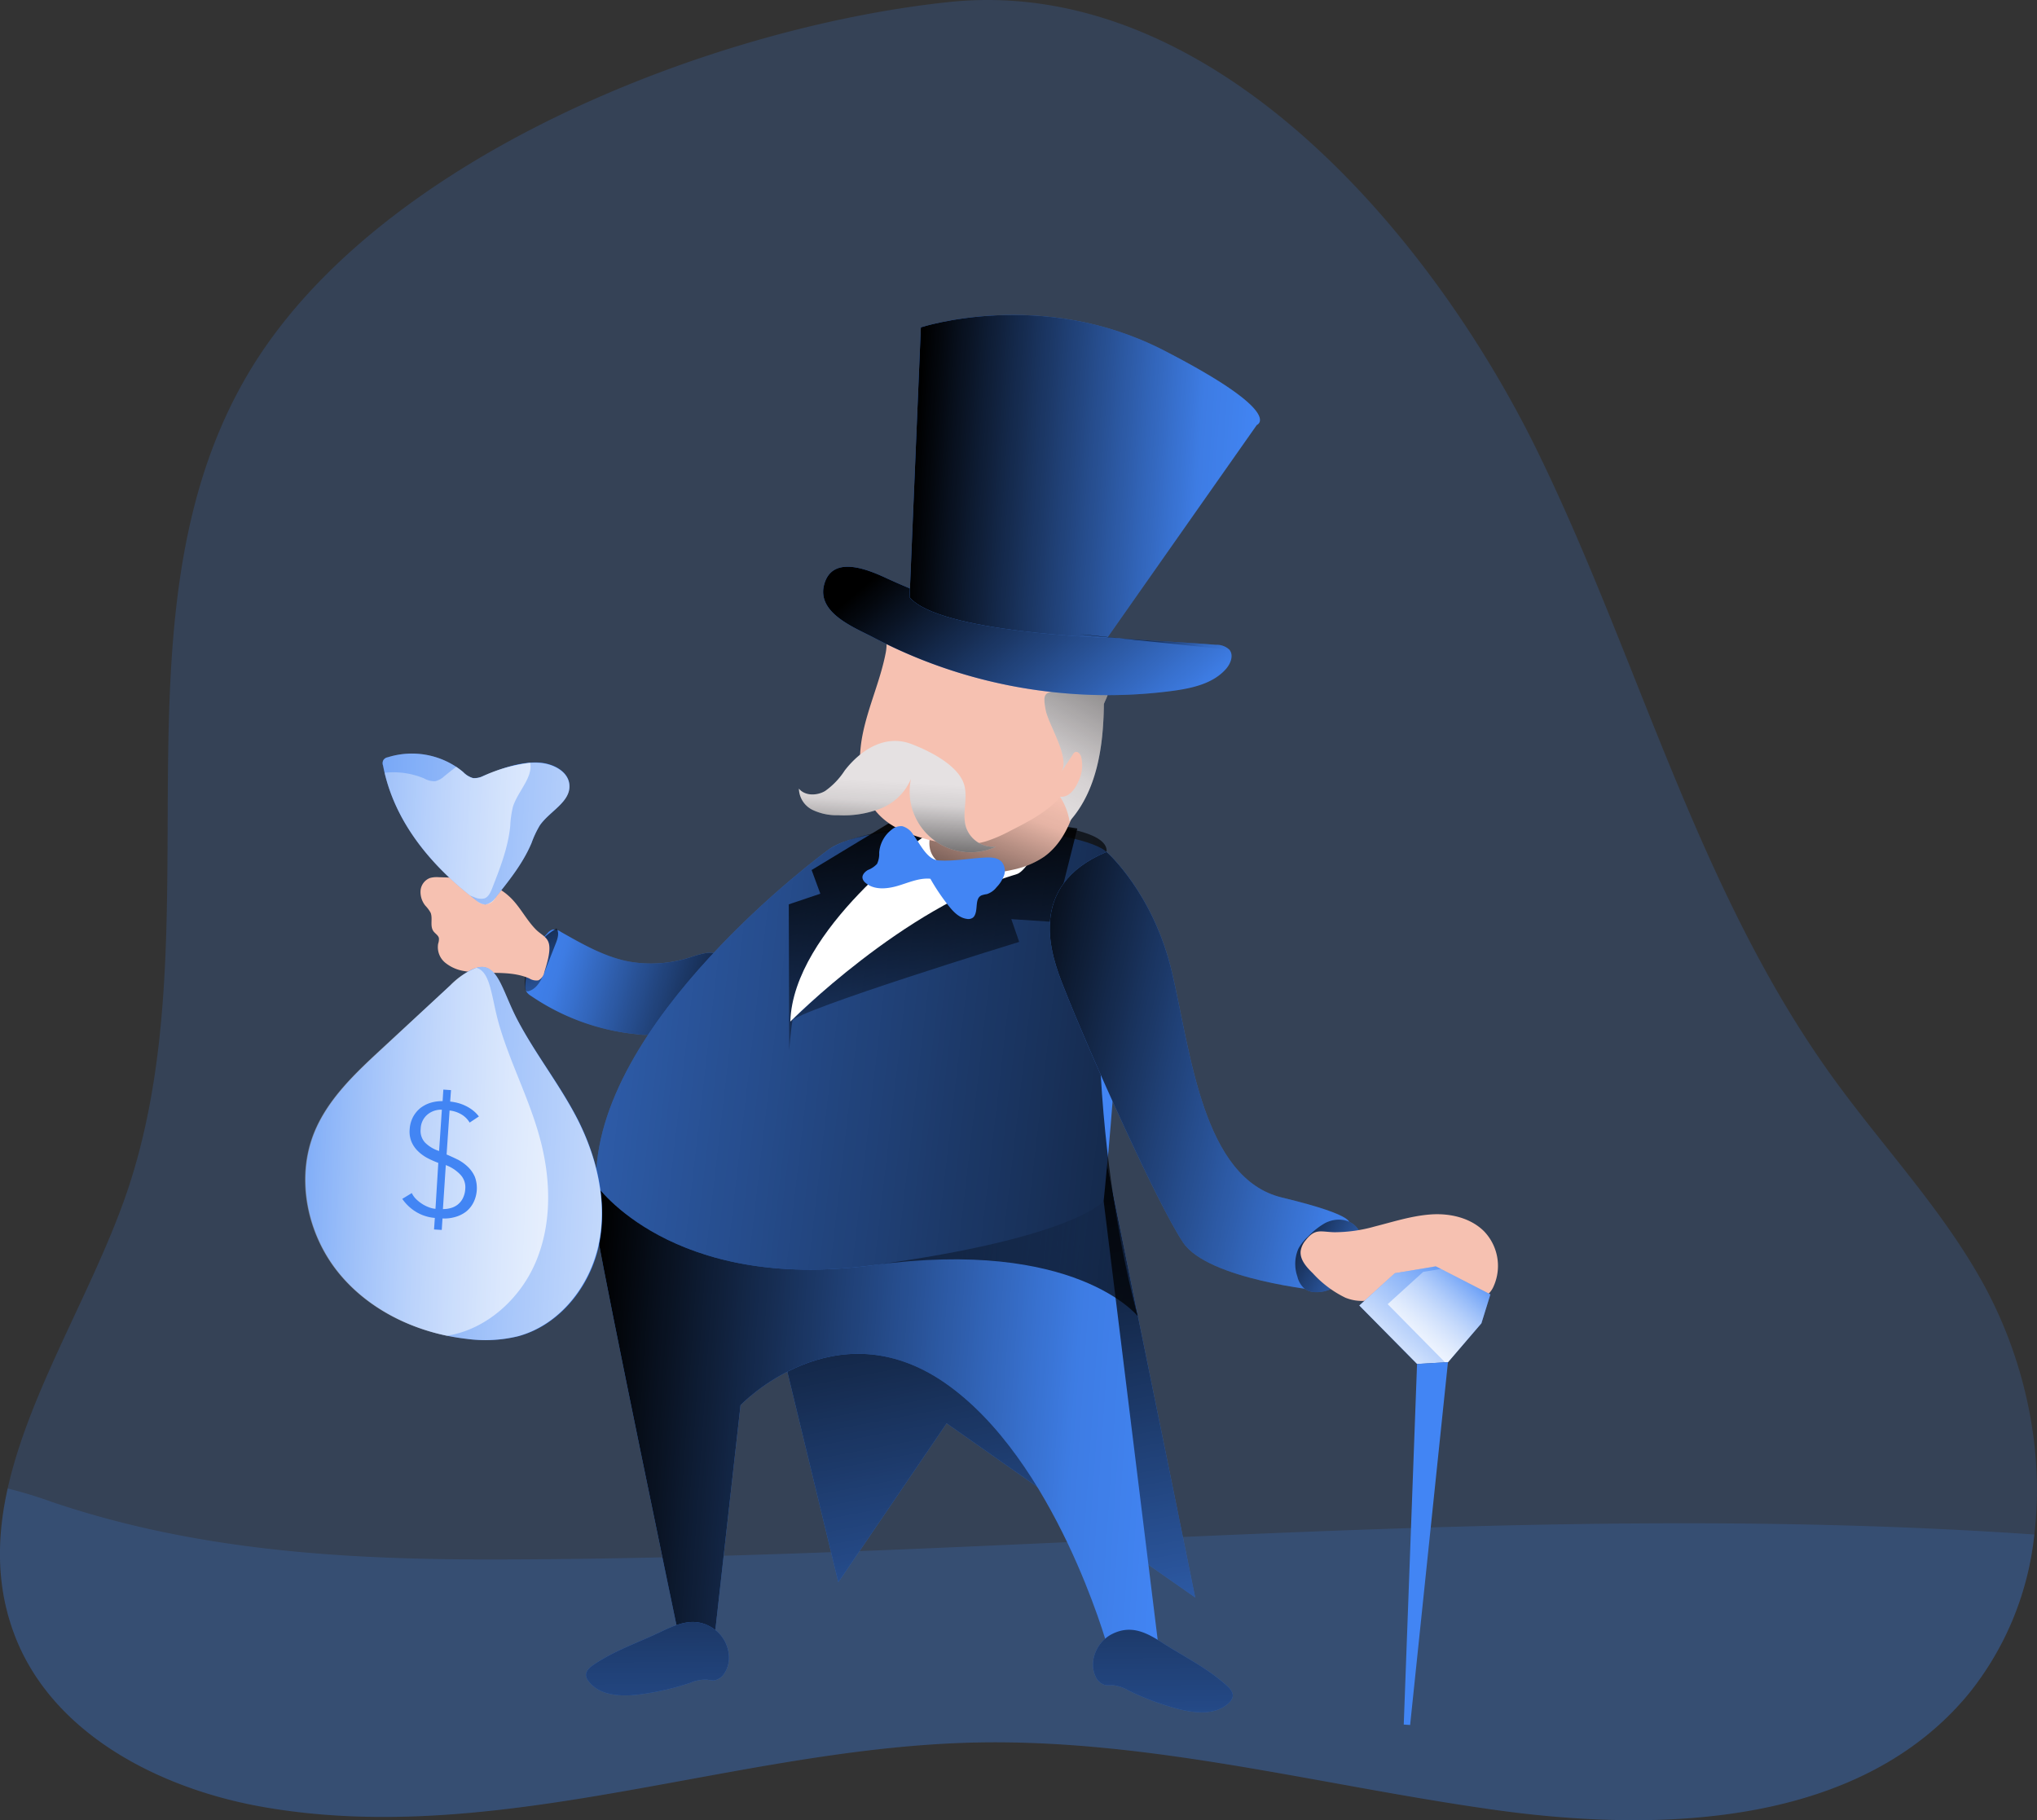 <?xml version="1.0" encoding="UTF-8"?> <svg xmlns="http://www.w3.org/2000/svg" xmlns:xlink="http://www.w3.org/1999/xlink" id="Layer_1" data-name="Layer 1" viewBox="0 0 382.82 342.13"><rect x="0" y="0" width="382.82" height="342.13" fill="#333333" stroke="none"/> <defs> <linearGradient id="linear-gradient" x1="29.07" y1="292.71" x2="-20.54" y2="281.63" gradientTransform="translate(149.02 -96.73) rotate(3.84)" gradientUnits="userSpaceOnUse"> <stop offset="0.01"></stop> <stop offset="0.83" stop-opacity="0.07"></stop> <stop offset="1" stop-opacity="0"></stop> </linearGradient> <linearGradient id="linear-gradient-2" x1="-24.41" y1="267.83" x2="-5.79" y2="302.03" xlink:href="#linear-gradient"></linearGradient> <linearGradient id="linear-gradient-3" x1="55.7" y1="301.83" x2="99.53" y2="470.41" gradientTransform="translate(136.62 -101.2) rotate(3.84)" xlink:href="#linear-gradient"></linearGradient> <linearGradient id="linear-gradient-4" x1="-2.6" y1="363.12" x2="108.43" y2="363.12" xlink:href="#linear-gradient"></linearGradient> <linearGradient id="linear-gradient-5" x1="179.32" y1="301.55" x2="-116.03" y2="287.33" xlink:href="#linear-gradient"></linearGradient> <linearGradient id="linear-gradient-6" x1="51.82" y1="251.1" x2="66.15" y2="306.23" xlink:href="#linear-gradient"></linearGradient> <linearGradient id="linear-gradient-7" x1="35.51" y1="247.21" x2="55.37" y2="323.58" xlink:href="#linear-gradient"></linearGradient> <linearGradient id="linear-gradient-8" x1="9.95" y1="350.17" x2="21.03" y2="497.56" xlink:href="#linear-gradient"></linearGradient> <linearGradient id="linear-gradient-9" x1="104.6" y1="343.05" x2="115.68" y2="490.45" xlink:href="#linear-gradient"></linearGradient> <linearGradient id="linear-gradient-10" x1="191.59" y1="184.65" x2="203.63" y2="151.17" gradientTransform="matrix(1, 0, 0, 1, 0, 0)" xlink:href="#linear-gradient"></linearGradient> <linearGradient id="linear-gradient-11" x1="236.04" y1="103.54" x2="205.7" y2="157" gradientTransform="matrix(1, 0, 0, 1, 0, 0)" xlink:href="#linear-gradient"></linearGradient> <linearGradient id="linear-gradient-12" x1="52.6" y1="195.87" x2="99.49" y2="244.03" xlink:href="#linear-gradient"></linearGradient> <linearGradient id="linear-gradient-13" x1="80.95" y1="215.98" x2="109.18" y2="215.98" xlink:href="#linear-gradient"></linearGradient> <linearGradient id="linear-gradient-14" x1="47.26" y1="186.09" x2="112.02" y2="186.09" xlink:href="#linear-gradient"></linearGradient> <linearGradient id="linear-gradient-15" x1="180.02" y1="174.77" x2="181.46" y2="151.41" gradientTransform="matrix(1, 0, 0, 1, 0, 0)" xlink:href="#linear-gradient"></linearGradient> <linearGradient id="linear-gradient-16" x1="65.05" y1="289.8" x2="152.23" y2="301.36" xlink:href="#linear-gradient"></linearGradient> <linearGradient id="linear-gradient-17" x1="121.76" y1="323.11" x2="149.69" y2="335.15" xlink:href="#linear-gradient"></linearGradient> <linearGradient id="linear-gradient-18" x1="162.46" y1="326.88" x2="144.52" y2="350.36" gradientTransform="translate(136.62 -101.2) rotate(3.84)" gradientUnits="userSpaceOnUse"> <stop offset="0.02" stop-color="#fff" stop-opacity="0"></stop> <stop offset="0.39" stop-color="#fff" stop-opacity="0.39"></stop> <stop offset="1" stop-color="#fff"></stop> </linearGradient> <linearGradient id="linear-gradient-19" x1="163.58" y1="328.58" x2="149.15" y2="347.48" xlink:href="#linear-gradient-18"></linearGradient> <linearGradient id="linear-gradient-20" x1="-80.11" y1="321.77" x2="34.78" y2="318.88" gradientTransform="translate(149.02 -96.73) rotate(3.84)" xlink:href="#linear-gradient-18"></linearGradient> <linearGradient id="linear-gradient-21" x1="-76.03" y1="321.51" x2="17.96" y2="319.14" gradientTransform="translate(149.02 -96.73) rotate(3.84)" xlink:href="#linear-gradient-18"></linearGradient> <linearGradient id="linear-gradient-22" x1="-81.64" y1="261.12" x2="33.25" y2="258.23" gradientTransform="translate(149.02 -96.73) rotate(3.84)" xlink:href="#linear-gradient-18"></linearGradient> <linearGradient id="linear-gradient-23" x1="-73.64" y1="260.8" x2="15.51" y2="258.55" gradientTransform="translate(149.02 -96.73) rotate(3.84)" xlink:href="#linear-gradient-18"></linearGradient> </defs> <title>Banker</title> <path d="M394.72,292.9a57.2,57.2,0,0,1-12.32,29.91c-20.46,24.83-57.76,26.3-89.61,21.77C260.34,340,228.21,331.26,195.45,332c-44.58,1.05-88.67,19.61-132.66,12.27C42.92,341,22.28,330.6,15.13,311.76c-3.46-9.12-3.34-18.3-1.29-27.51,4.06-18.2,15.66-36.52,22.07-54.71,17.41-49.47-3.54-108.78,22.73-154.17,23.61-40.81,86.78-65.7,132-70.51,49.76-5.29,91,44.19,110.63,84.29,19.08,39,30,82.28,55.35,117.53,9.19,12.8,20.17,24.36,27.94,38.07C392.76,259.16,396.67,276.63,394.72,292.9Z" transform="translate(-12.4 -4.47)" fill="#4285f4" opacity="0.18" style="isolation:isolate"></path> <path d="M394.72,292.9a57.2,57.2,0,0,1-12.32,29.91c-20.46,24.83-57.76,26.3-89.61,21.77C260.34,340,228.21,331.26,195.45,332c-44.58,1.05-88.67,19.61-132.66,12.27C42.92,341,22.28,330.6,15.13,311.76c-3.46-9.12-3.34-18.3-1.29-27.51a79.85,79.85,0,0,1,8.21,2.49c26.9,9.13,54.7,10.88,82.93,10.85C201.6,297.49,298.6,286.23,394.72,292.9Z" transform="translate(-12.4 -4.47)" fill="#4285f4" opacity="0.18" style="isolation:isolate"></path> <path d="M130.79,185.24c-4.66-.85-8.86-3.28-13-5.62a2.27,2.27,0,0,0-1.51-.44,2.19,2.19,0,0,0-1,.71,15.33,15.33,0,0,0-4.15,9.73,2.36,2.36,0,0,0,.17,1.18,2.42,2.42,0,0,0,.85.83,42.47,42.47,0,0,0,19.74,7.21,11.15,11.15,0,0,0,5.08-.39c2-.76,3.44-2.43,4.82-4a29.43,29.43,0,0,0,4.25-5.88c2.67-5.33,1-5.78-3.56-4.28A23.7,23.7,0,0,1,130.79,185.24Z" transform="translate(-12.4 -4.47)" fill="#4285f4"></path> <path d="M130.79,185.24c-4.66-.85-8.86-3.28-13-5.62a2.27,2.27,0,0,0-1.51-.44,2.19,2.19,0,0,0-1,.71,15.33,15.33,0,0,0-4.15,9.73,2.36,2.36,0,0,0,.17,1.18,2.42,2.42,0,0,0,.85.83,42.47,42.47,0,0,0,19.74,7.21,11.15,11.15,0,0,0,5.08-.39c2-.76,3.44-2.43,4.82-4a29.43,29.43,0,0,0,4.25-5.88c2.67-5.33,1-5.78-3.56-4.28A23.7,23.7,0,0,1,130.79,185.24Z" transform="translate(-12.4 -4.47)" fill="url(#linear-gradient)"></path> <path d="M117,179c.55.8.21,1.88-.15,2.79l-2,5.11c-.61,1.57-1.41,3.31-3,3.84a.7.7,0,0,1-.4.05c-.3-.08-.4-.46-.42-.78A11.62,11.62,0,0,1,117,179Z" transform="translate(-12.4 -4.47)" fill="url(#linear-gradient-2)"></path> <polygon points="147.72 256.81 157.55 297.38 177.9 267.53 224.62 300.27 207.68 217.07 147.72 256.81" fill="#4285f4"></polygon> <polygon points="147.72 256.81 157.55 297.38 177.9 267.53 224.62 300.27 207.68 217.07 147.72 256.81" fill="url(#linear-gradient-3)"></polygon> <path d="M127.73,221.13s-4.71,5.48-3,15.73,14.87,73.41,14.87,73.41l7.14,1.45,4.83-43.13S169.24,250,190,264.41s30.48,49.36,30.48,49.36l9.64.16-10.31-83.72Z" transform="translate(-12.4 -4.47)" fill="#4285f4"></path> <path d="M127.73,221.13s-4.71,5.48-3,15.73,14.87,73.41,14.87,73.41l7.14,1.45,4.83-43.13S169.24,250,190,264.41s30.48,49.36,30.48,49.36l9.64.16-10.31-83.72Z" transform="translate(-12.4 -4.47)" fill="url(#linear-gradient-4)"></path> <path d="M167.74,164.44s-44.16,32.27-43.31,62.74c0,0,14.09,20.26,52.09,15.09s43.29-12.06,43.29-12.06,6.47-60.4.55-65.62S175.92,157.74,167.74,164.44Z" transform="translate(-12.4 -4.47)" fill="#4285f4"></path> <path d="M167.74,164.44s-44.16,32.27-43.31,62.74c0,0,14.09,20.26,52.09,15.09s49.72,9.61,49.72,9.61-11.42-38.42-5.88-87.29C221.24,156.74,175.92,157.74,167.74,164.44Z" transform="translate(-12.4 -4.47)" fill="url(#linear-gradient-5)"></path> <path d="M214.86,160.2l-4.4,17.56-8-.53,1.48,4.28s-41.73,12.81-43,15l25.76-24.17,22.12-13.16Z" transform="translate(-12.4 -4.47)" fill="url(#linear-gradient-6)"></path> <path d="M179.36,159.26,164.93,168l1.64,4.45-5.93,2,.08,27.52s.75-13.63,4.77-18.35,20.73-22,20.73-22Z" transform="translate(-12.4 -4.47)" fill="url(#linear-gradient-7)"></path> <path d="M186.22,161.57s-24.77,17.57-25.29,34.91c0,0,21.4-21.57,42.57-27.71,1.64-.48,4.39-5.5,4.39-5.5Z" transform="translate(-12.4 -4.47)" fill="#fff"></path> <path d="M124,317.35c-.72.49-1.5,1.14-1.47,2a2.18,2.18,0,0,0,.53,1.19c2.1,2.68,6.07,2.85,9.45,2.43a50.2,50.2,0,0,0,9.6-2.19,7.36,7.36,0,0,1,3.18-.61,8.88,8.88,0,0,0,1.25.15,2.76,2.76,0,0,0,2-1.36c1.73-2.58.68-6.41-1.85-8.23-3.49-2.52-6.74-1.15-10.1.45C132.34,313.23,128,314.65,124,317.35Z" transform="translate(-12.4 -4.47)" fill="#4285f4"></path> <path d="M242.87,321.23c.65.57,1.34,1.32,1.19,2.18a2.16,2.16,0,0,1-.68,1.1c-2.44,2.38-6.4,2-9.69,1.14a49.67,49.67,0,0,1-9.22-3.45,7.55,7.55,0,0,0-3.08-1,7.46,7.46,0,0,1-1.25,0,2.76,2.76,0,0,1-1.83-1.61c-1.36-2.79.19-6.45,2.94-7.91,3.8-2,6.83-.24,9.95,1.79C235.19,316,239.26,318,242.87,321.23Z" transform="translate(-12.4 -4.47)" fill="#4285f4"></path> <path d="M124,317.35c-.72.49-1.5,1.14-1.47,2a2.18,2.18,0,0,0,.53,1.19c2.1,2.68,6.07,2.85,9.45,2.43a50.2,50.2,0,0,0,9.6-2.19,7.36,7.36,0,0,1,3.18-.61,8.88,8.88,0,0,0,1.25.15,2.76,2.76,0,0,0,2-1.36c1.73-2.58.68-6.41-1.85-8.23-3.49-2.52-6.74-1.15-10.1.45C132.34,313.23,128,314.65,124,317.35Z" transform="translate(-12.4 -4.47)" fill="url(#linear-gradient-8)"></path> <path d="M242.87,321.23c.65.57,1.34,1.32,1.19,2.18a2.16,2.16,0,0,1-.68,1.1c-2.44,2.38-6.4,2-9.69,1.14a49.67,49.67,0,0,1-9.22-3.45,7.55,7.55,0,0,0-3.08-1,7.46,7.46,0,0,1-1.25,0,2.76,2.76,0,0,1-1.83-1.61c-1.36-2.79.19-6.45,2.94-7.91,3.8-2,6.83-.24,9.95,1.79C235.19,316,239.26,318,242.87,321.23Z" transform="translate(-12.4 -4.47)" fill="url(#linear-gradient-9)"></path> <path d="M202.79,167.93a16.39,16.39,0,0,0,5.83-2.43c4-2.86,5.71-7.93,6.73-12.74.46-2.23.84-4.47,1.11-6.73.24-2,.26-4.35-1.32-5.57s-13.6,6.67-15.32,7.75c-4,2.52-8.06,5.24-10.71,9.28C182.16,168.12,194.51,169.88,202.79,167.93Z" transform="translate(-12.4 -4.47)" fill="#f6c1b1"></path> <path d="M202.79,167.93a16.39,16.39,0,0,0,5.83-2.43c4-2.86,5.71-7.93,6.73-12.74.46-2.23.84-4.47,1.11-6.73.24-2,.26-4.35-1.32-5.57s-13.6,6.67-15.32,7.75c-4,2.52-8.06,5.24-10.71,9.28C182.16,168.12,194.51,169.88,202.79,167.93Z" transform="translate(-12.4 -4.47)" fill="url(#linear-gradient-10)"></path> <path d="M178.86,127.15c-1,5.2-3.28,10.1-4.33,15.3s-.69,11.13,2.91,15c2.26,2.45,5.48,3.76,8.68,4.65,3.8,1.06,7.89,1.61,11.66.48a27.32,27.32,0,0,0,4.41-1.91c4.07-2.06,8.32-4.27,10.82-8.09a21.54,21.54,0,0,0,2.6-6.57,36.17,36.17,0,0,0,1.11-12.84,3.86,3.86,0,0,0-.5-1.71,4.17,4.17,0,0,0-1.33-1.1l-9-5.57a33.06,33.06,0,0,0-6-3.14,25.53,25.53,0,0,0-6.83-1.22c-3.61-.24-7.78-.49-11.33.34S179.41,124.34,178.86,127.15Z" transform="translate(-12.4 -4.47)" fill="#f6c1b1"></path> <path d="M211.85,149.59l2.19-3.34a1,1,0,0,1,.38-.4c.48-.25,1,.32,1.16.84a6.91,6.91,0,0,1-.58,4.81c-.63,1.42-1.85,2.94-3.39,2.71a11.81,11.81,0,0,1,1.79,4.64c5.21-5.82,6.37-14.19,6.45-22,0-.21.84-1.77.7-1.93a.87.87,0,0,0-.38-.23c-2.54-.93-6.21-.25-8.93-.26s-2.84.72-2.32,3.5S213.59,146.93,211.85,149.59Z" transform="translate(-12.4 -4.47)" fill="#e5e1e2"></path> <path d="M211.85,149.59l2.19-3.34a1,1,0,0,1,.38-.4c.48-.25,1,.32,1.16.84a6.91,6.91,0,0,1-.58,4.81c-.63,1.42-1.85,2.94-3.39,2.71a11.81,11.81,0,0,1,1.79,4.64c5.21-5.82,6.37-14.19,6.45-22,0-.21.84-1.77.7-1.93a.87.87,0,0,0-.38-.23c-2.54-.93-6.21-.25-8.93-.26s-2.84.72-2.32,3.5S213.59,146.93,211.85,149.59Z" transform="translate(-12.4 -4.47)" fill="url(#linear-gradient-11)"></path> <path d="M232.9,134.31c3.62-.5,7.49-1.36,9.9-4.1.88-1,1.49-2.57.65-3.61a3.42,3.42,0,0,0-2.53-.93c-8.52-.69-17.09-.89-25.56-2A127,127,0,0,1,178.69,113c-3.52-1.61-9.94-4.15-11.41,1.37-1.4,5.26,5.56,8,9.15,9.86a94.24,94.24,0,0,0,35.33,10.48A93.43,93.43,0,0,0,232.9,134.31Z" transform="translate(-12.4 -4.47)" fill="#4285f4"></path> <path d="M232.9,134.31c3.62-.5,7.49-1.36,9.9-4.1.88-1,1.49-2.57.65-3.61a3.42,3.42,0,0,0-2.53-.93c-8.52-.69-17.09-.89-25.56-2A127,127,0,0,1,178.69,113c-3.52-1.61-9.94-4.15-11.41,1.37-1.4,5.26,5.56,8,9.15,9.86a94.24,94.24,0,0,0,35.33,10.48A93.43,93.43,0,0,0,232.9,134.31Z" transform="translate(-12.4 -4.47)" fill="url(#linear-gradient-12)"></path> <path d="M183.34,116.72,185.46,66s22.71-7.48,45.73,4.36,17.4,14,17.4,14l-28.11,40S188.76,123.35,183.34,116.72Z" transform="translate(-12.4 -4.47)" fill="#4285f4"></path> <path d="M243.45,126.6a3.42,3.42,0,0,0-2.53-.93c-8.52-.69-17.09-.89-25.56-2" transform="translate(-12.4 -4.47)" fill="url(#linear-gradient-13)"></path> <path d="M183.34,116.72,185.46,66s22.71-7.48,45.73,4.36,17.4,14,17.4,14l-28.11,40S188.76,123.35,183.34,116.72Z" transform="translate(-12.4 -4.47)" fill="url(#linear-gradient-14)"></path> <path d="M171.15,149.29a14,14,0,0,1-3.69,3.86c-1.55.91-3.79.94-4.92-.45a4.57,4.57,0,0,0,2.57,4,10.57,10.57,0,0,0,4.85,1,19.05,19.05,0,0,0,8-1.29,10.25,10.25,0,0,0,5.64-5.54,11.44,11.44,0,0,0,16,12.74,5.42,5.42,0,0,1-5.63-3.6c-.82-2.53.34-5.34-.33-7.9-1-3.77-6.6-6.52-10-7.81C178.67,142.43,174.08,145.5,171.15,149.29Z" transform="translate(-12.4 -4.47)" fill="#e5e1e2"></path> <path d="M171.15,149.29a14,14,0,0,1-3.69,3.86c-1.55.91-3.79.94-4.92-.45a4.57,4.57,0,0,0,2.57,4,10.57,10.57,0,0,0,4.85,1,19.05,19.05,0,0,0,8-1.29,10.25,10.25,0,0,0,5.64-5.54,11.44,11.44,0,0,0,16,12.74,5.42,5.42,0,0,1-5.63-3.6c-.82-2.53.34-5.34-.33-7.9-1-3.77-6.6-6.52-10-7.81C178.67,142.43,174.08,145.5,171.15,149.29Z" transform="translate(-12.4 -4.47)" fill="url(#linear-gradient-15)"></path> <path d="M220.36,164.59s8.81,7.67,12.31,22.71,5.77,38.69,20.66,42.26,12.53,5,12.53,5l-5.34,12.51S239.41,245,234.74,238s-17.36-35-22.51-48.18C210,184.17,205.12,171,220.36,164.59Z" transform="translate(-12.4 -4.47)" fill="#4285f4"></path> <path d="M220.36,164.59s8.81,7.67,12.31,22.71,5.77,38.69,20.66,42.26,12.53,5,12.53,5l-5.34,12.51S239.41,245,234.74,238s-17.36-35-22.51-48.18C210,184.17,205.12,171,220.36,164.59Z" transform="translate(-12.4 -4.47)" fill="url(#linear-gradient-16)"></path> <path d="M261.39,234.38a13.86,13.86,0,0,0-3.16,2.51,9,9,0,0,0-1.81,2.26,7.17,7.17,0,0,0-.2,5.26,4.27,4.27,0,0,0,1.39,2.32,3.61,3.61,0,0,0,2,.61c3,.13,5.63-2,7.25-4.5a8.37,8.37,0,0,0,1.54-5.06C268.09,234.09,264.43,232.79,261.39,234.38Z" transform="translate(-12.4 -4.47)" fill="#4285f4"></path> <path d="M261.39,234.38a13.86,13.86,0,0,0-3.16,2.51,9,9,0,0,0-1.81,2.26,7.17,7.17,0,0,0-.2,5.26,4.27,4.27,0,0,0,1.39,2.32,3.61,3.61,0,0,0,2,.61c3,.13,5.63-2,7.25-4.5a8.37,8.37,0,0,0,1.54-5.06C268.09,234.09,264.43,232.79,261.39,234.38Z" transform="translate(-12.4 -4.47)" fill="url(#linear-gradient-17)"></path> <path d="M270.76,235c3.48-.88,6.92-2,10.5-2.26s7.42.59,10,3.12a9.39,9.39,0,0,1,1.89,10.27,4.52,4.52,0,0,1-1.56,2,5.93,5.93,0,0,1-3.47.56l-7.43-.32a1.91,1.91,0,0,1-1.08-.26c-.7-.49-.47-1.56-.63-2.41a2.4,2.4,0,0,0-2.54-1.85c-1.83.22-2.67,2.35-4,3.64-1.85,1.77-4.84,1.86-7.21.89a20.17,20.17,0,0,1-6.11-4.59c-1.18-1.15-2.46-2.55-2.28-4.2a4.1,4.1,0,0,1,.94-2c1.79-2.29,2.81-1.58,5.38-1.51A27.85,27.85,0,0,0,270.76,235Z" transform="translate(-12.4 -4.47)" fill="#f6c1b1"></path> <polygon points="262.14 239.31 255.46 245.38 266.31 256.37 272.12 256.03 278.41 248.73 280.1 243.29 269.83 238.02 262.14 239.31" fill="#4285f4"></polygon> <polygon points="280.1 243.29 278.4 248.73 272.13 256.03 271.58 256.07 266.31 256.36 255.46 245.38 262.14 239.31 269.83 238.01 270.79 238.51 280.1 243.29" fill="url(#linear-gradient-18)"></polygon> <polygon points="280.1 243.29 278.4 248.73 272.13 256.03 271.58 256.07 260.79 245.13 267.47 239.06 270.79 238.51 280.1 243.29" fill="url(#linear-gradient-19)"></polygon> <polygon points="266.31 256.37 263.81 324.15 265.01 324.23 272.12 256.03 266.31 256.37" fill="#4285f4"></polygon> <path d="M184.05,161.4a3.54,3.54,0,0,0-2.08-1.64,2.78,2.78,0,0,0-2.05.69,6,6,0,0,0-2.29,4.27,4.44,4.44,0,0,1-.4,2.12,4.57,4.57,0,0,1-1.71,1.15c-.61.34-1.2,1-1,1.64a1.52,1.52,0,0,0,.53.77c1.6,1.39,4,1.18,6.05.58s4.05-1.54,6.15-1.34a38.53,38.53,0,0,0,3.36,5c.91,1.16,2,2.34,3.47,2.54a1.48,1.48,0,0,0,1.15-.22,1.24,1.24,0,0,0,.35-.44c.64-1.23,0-3.19,1.29-3.76a5.31,5.31,0,0,1,1-.23,3.8,3.8,0,0,0,1.81-1.29,6.22,6.22,0,0,0,1.42-2.25,2.67,2.67,0,0,0-.44-2.52c-.81-.88-2.18-.88-3.38-.8-2.76.16-5.78.72-8.54.52C186.64,166.06,185.26,163,184.05,161.4Z" transform="translate(-12.4 -4.47)" fill="#4285f4"></path> <path d="M107.84,172.73c-3.43-3-8.39-3.26-13-3.38a4.68,4.68,0,0,0-1.67.16,2.78,2.78,0,0,0-1.73,2.33,4.07,4.07,0,0,0,.89,2.85,6.53,6.53,0,0,1,1,1.34c.43,1.09-.16,2.46.5,3.43.33.5,1,.82,1.06,1.4a2.72,2.72,0,0,1-.15,1,3.78,3.78,0,0,0,1.33,3.56A7.47,7.47,0,0,0,99.7,187c4,.72,8.42-.28,12.18,1.38a2.46,2.46,0,0,0,1.71.35,2.13,2.13,0,0,0,1.1-1.52c.44-1.44,1.25-3.89.86-5.4-.33-1.28-1.45-1.63-2.45-2.64C111.14,177.18,110,174.57,107.84,172.73Z" transform="translate(-12.4 -4.47)" fill="#f6c1b1"></path> <path d="M121,214.9c3.64,7.2,5.6,15.53,4,23.43s-7.39,15.2-15.18,17.3a25.93,25.93,0,0,1-9.7.49c-9.22-1.05-18.27-5.28-24.1-12.5s-8-17.56-4.56-26.17c2.56-6.36,7.75-11.23,12.79-15.88L97,189.71c8.57-7.91,8.8-.93,12.58,6.34C113,202.56,117.64,208.34,121,214.9Z" transform="translate(-12.4 -4.47)" fill="#4285f4"></path> <path d="M124.91,238.33c-1.66,7.91-7.38,15.19-15.18,17.3a26.14,26.14,0,0,1-9.7.49c-1.22-.14-2.43-.33-3.64-.58-7.92-1.63-15.4-5.65-20.46-11.92-5.83-7.23-8-17.55-4.56-26.17,2.56-6.37,7.75-11.23,12.79-15.88L97,189.7a13.85,13.85,0,0,1,4.94-3.33c4-1.16,4.78,4.18,7.64,9.68,3.39,6.51,8,12.28,11.36,18.84C124.6,222.1,126.56,230.43,124.91,238.33Z" transform="translate(-12.4 -4.47)" fill="url(#linear-gradient-20)"></path> <path d="M113.08,241.69c-2.94,6.95-9.29,12.69-16.69,13.85-7.92-1.63-15.4-5.65-20.46-11.92-5.83-7.23-8-17.55-4.56-26.17,2.56-6.37,7.75-11.23,12.79-15.88L97,189.7a13.85,13.85,0,0,1,4.94-3.33c2.76.84,2.78,5.63,4.31,10.87,2.06,7,5.51,13.61,7.48,20.68C115.93,225.7,116.24,234.25,113.08,241.69Z" transform="translate(-12.4 -4.47)" fill="url(#linear-gradient-21)"></path> <path d="M84.39,148.37a1.11,1.11,0,0,1,.89-1.56,15.1,15.1,0,0,1,14.17,2.77,4.12,4.12,0,0,0,1.84,1.12,3.56,3.56,0,0,0,1.93-.39c3.32-1.34,6.78-2.67,10.36-2.52,2.61.11,5.63,1.56,5.83,4.17.25,3.25-3.72,5-5.56,7.66a18.89,18.89,0,0,0-1.56,3.31c-1.59,3.77-4.17,7-6.73,10.2a2.84,2.84,0,0,1-1.94,1.35,2.77,2.77,0,0,1-1.7-.77C93.64,167.41,86.42,159,84.39,148.37Z" transform="translate(-12.4 -4.47)" fill="#4285f4"></path> <path d="M113.84,159.62a18.85,18.85,0,0,0-1.55,3.31c-1.59,3.77-4.17,7-6.73,10.2a2.15,2.15,0,0,1-3.64.58c-.39-.3-.79-.6-1.17-.91-7.43-5.9-13.83-13.57-16.07-23.08-.11-.44-.2-.9-.29-1.35a1.49,1.49,0,0,1,.07-1.06,1.46,1.46,0,0,1,.82-.51,15.19,15.19,0,0,1,12.86,1.8c.45.31.89.63,1.31,1a4.26,4.26,0,0,0,1.83,1.13,3.69,3.69,0,0,0,1.94-.4,29.25,29.25,0,0,1,8.82-2.49,13.15,13.15,0,0,1,1.54,0c2.61.11,5.63,1.57,5.83,4.18C119.66,155.21,115.69,156.93,113.84,159.62Z" transform="translate(-12.4 -4.47)" fill="url(#linear-gradient-22)"></path> <path d="M108.8,156.11a18.46,18.46,0,0,0-.51,3.64c-.41,4.06-1.92,7.92-3.41,11.72-.3.76-.69,1.61-1.46,1.87a2.89,2.89,0,0,1-1.86-.23l-.81-.31c-7.43-5.9-13.83-13.57-16.07-23.08a15,15,0,0,1,7.4,1.05,4,4,0,0,0,2.09.54,3.74,3.74,0,0,0,1.74-.95c.73-.59,1.47-1.19,2.23-1.76.45.31.89.63,1.31,1a4.26,4.26,0,0,0,1.83,1.13,3.69,3.69,0,0,0,1.94-.4,29.25,29.25,0,0,1,8.82-2.49C112.59,150.6,109.7,153.23,108.8,156.11Z" transform="translate(-12.4 -4.47)" fill="url(#linear-gradient-23)"></path> <path d="M94.77,223.05a19.34,19.34,0,0,1-2-.89A7.66,7.66,0,0,1,91,220.89a5.46,5.46,0,0,1-1.24-1.75,5,5,0,0,1-.37-2.4,5.8,5.8,0,0,1,.62-2.3,5.57,5.57,0,0,1,1.38-1.69,6.05,6.05,0,0,1,1.93-1,7.35,7.35,0,0,1,2.26-.31l.14-2.17,1.44.1L97,211.52a9.93,9.93,0,0,1,1.47.27,8,8,0,0,1,1.48.56,7.51,7.51,0,0,1,1.34.84,6.25,6.25,0,0,1,1.11,1.13l-1.74,1.15a4.39,4.39,0,0,0-1.66-1.6,5.47,5.47,0,0,0-2.11-.67l-.56,8.27c.74.31,1.47.65,2.18,1a8.13,8.13,0,0,1,1.87,1.37,5.81,5.81,0,0,1,1.27,1.85,6.11,6.11,0,0,1-.27,4.8A5.23,5.23,0,0,1,100,232.2a6,6,0,0,1-2,1,7.27,7.27,0,0,1-2.44.29l-.14,2.16-1.45-.09.15-2.17a8.07,8.07,0,0,1-3.59-1.17A8.58,8.58,0,0,1,88,229.81l1.79-1.09a4.05,4.05,0,0,0,.92,1.24,7.16,7.16,0,0,0,1.19.9,6.56,6.56,0,0,0,1.24.58,4.39,4.39,0,0,0,1.1.24Zm.67-10a4,4,0,0,0-2.72.92,3.61,3.61,0,0,0-1.26,2.68,3.23,3.23,0,0,0,.85,2.61,6.52,6.52,0,0,0,2.61,1.55Zm.2,18.68a5.21,5.21,0,0,0,1.38-.17,3.76,3.76,0,0,0,1.33-.62,3.55,3.55,0,0,0,1-1.18,4.38,4.38,0,0,0,.49-1.86,3.4,3.4,0,0,0-.94-2.66,7.2,7.2,0,0,0-2.72-1.78Z" transform="translate(-12.4 -4.47)" fill="#4285f4"></path> </svg> 